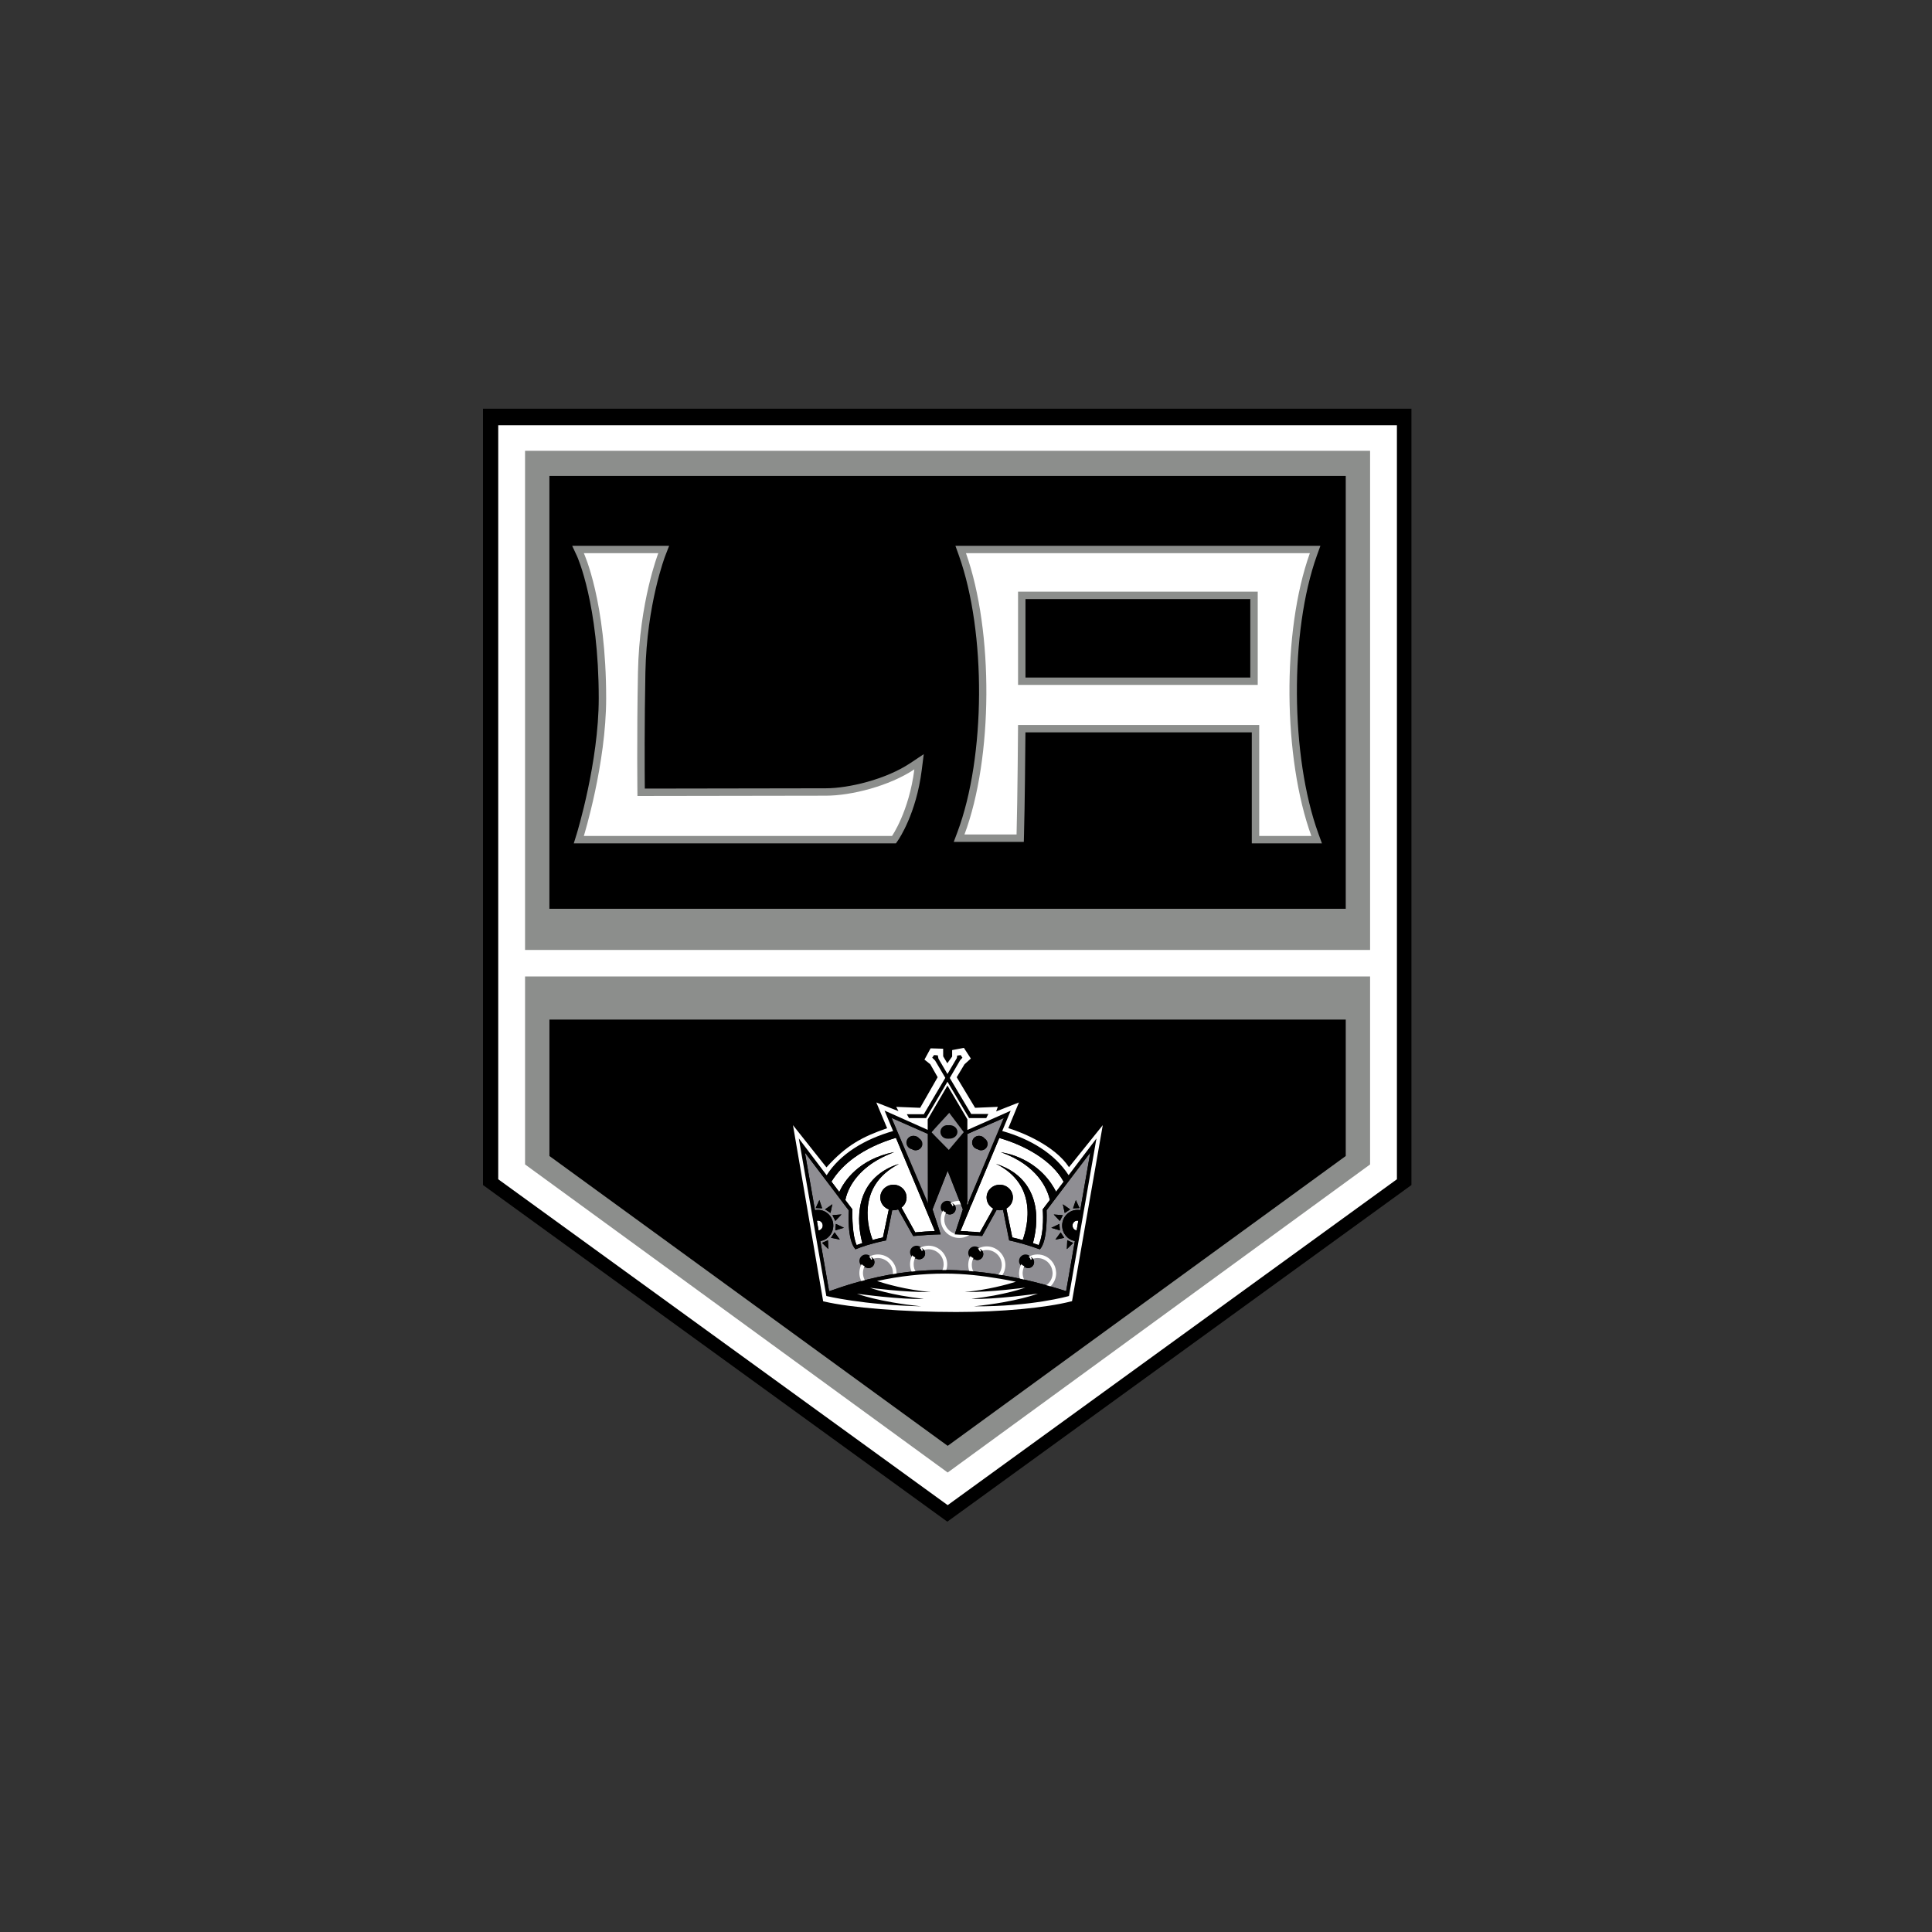 <?xml version="1.0" encoding="UTF-8"?>
<svg width="52px" height="52px" viewBox="0 0 52 52" version="1.1" xmlns="http://www.w3.org/2000/svg" xmlns:xlink="http://www.w3.org/1999/xlink">
    <rect x="0" y="0" width="52" height="52" fill="#333333" stroke="none"/>
    <!-- Generator: Sketch 55.2 (78181) - https://sketchapp.com -->
    <title>LA</title>
    <desc>Created with Sketch.</desc>
    <g id="LA" stroke="none" stroke-width="1" fill="none" fill-rule="evenodd">
        <g id="Group-101" transform="translate(13, 11)">
            <polygon id="Fill-1" fill="#000000" points="0 1.91999984e-05 0 0.399 0 20.693 0 20.895 0.165 21.015 12.261 29.785 12.497 29.956 12.733 29.785 24.824 21.015 24.989 20.895 24.989 1.91999984e-05"></polygon>
            <polygon id="Fill-2" fill="#FFFFFF" points="0.41 20.74 12.507 29.511 24.598 20.74 24.598 0.446 0.41 0.446"></polygon>
            <polygon id="Fill-3" fill="#8C8E8C" points="23.876 20.341 12.507 28.633 1.132 20.341 1.132 15.282 23.876 15.282"></polygon>
            <polygon id="Fill-4" fill="#8C8E8C" points="1.132 14.568 23.876 14.568 23.876 1.133 1.132 1.133"></polygon>
            <polygon id="Fill-5" fill="#000000" points="1.787 13.46 23.221 13.46 23.221 1.811 1.787 1.811"></polygon>
            <g id="Group-100" transform="translate(1.786, 1.78)">
                <path d="M12.815,3.344 L18.866,3.344 L18.866,5.456 L12.815,5.456 L12.815,3.344 Z M20.697,9.653 C19.944,7.574 19.926,4.22 20.657,2.176 L20.753,1.91 L20.469,1.91 L11.213,1.91 L10.929,1.91 L11.024,2.175 C11.761,4.248 11.743,7.584 10.985,9.611 L10.884,9.88 L11.173,9.88 L12.575,9.88 L12.77,9.88 L12.775,9.686 C12.797,8.895 12.81,7.456 12.814,6.931 L18.906,6.931 L18.906,9.72 L18.906,9.92 L19.106,9.92 L20.509,9.92 L20.794,9.92 L20.697,9.653 Z" id="Fill-6" fill="#8C8E8C"></path>
                <path d="M12.615,5.655 L19.066,5.655 L19.066,3.145 L12.615,3.145 L12.615,5.655 Z M20.469,2.109 C19.71,4.228 19.752,7.634 20.509,9.72 L19.106,9.72 L19.106,6.732 L12.615,6.732 C12.615,6.732 12.602,8.697 12.575,9.68 L11.173,9.68 C11.944,7.619 11.96,4.21 11.213,2.109 L20.469,2.109 Z" id="Fill-8" fill="#FFFFFF"></path>
                <polygon id="Fill-10" fill="#000000" points="21.435 18.334 10.721 26.135 0.002 18.334 0.002 14.662 21.435 14.662"></polygon>
                <path d="M0.002,0.057 L21.435,0.057" id="Fill-12" fill="#8C8E8C"></path>
                <path d="M14.095,19.743 L14.171,19.521 L14.269,19.736 L14.095,19.743 Z M13.871,19.868 L13.821,19.634 L14.017,19.771 L13.871,19.868 Z M13.741,20.083 L13.682,20.021 L13.576,19.908 L13.703,19.918 L13.819,19.927 L13.741,20.083 Z M13.858,20.537 L13.62,20.584 L13.762,20.39 L13.858,20.537 Z M12.641,21.16 C12.641,21.157 12.642,21.154 12.642,21.151 C12.647,21.058 12.723,20.984 12.818,20.984 C12.871,20.984 12.918,21.008 12.951,21.045 C12.993,21.064 13.025,21.1 13.039,21.144 C13.044,21.159 13.047,21.175 13.047,21.191 C13.047,21.28 12.975,21.351 12.886,21.351 C12.862,21.351 12.838,21.345 12.817,21.335 C12.72,21.335 12.641,21.256 12.641,21.16 L12.641,21.16 Z M8.589,21.351 C8.565,21.351 8.542,21.345 8.521,21.335 C8.446,21.335 8.382,21.288 8.357,21.223 C8.349,21.203 8.344,21.182 8.344,21.16 C8.344,21.063 8.423,20.984 8.521,20.984 C8.574,20.984 8.622,21.008 8.654,21.045 C8.71,21.07 8.75,21.126 8.75,21.191 C8.75,21.2 8.749,21.208 8.748,21.216 C8.736,21.292 8.67,21.351 8.589,21.351 L8.589,21.351 Z M7.677,20.388 L7.818,20.583 L7.58,20.535 L7.677,20.388 Z M7.619,19.926 L7.684,19.921 L7.862,19.907 L7.723,20.054 L7.697,20.081 L7.619,19.926 Z M7.567,19.866 L7.421,19.77 L7.602,19.643 L7.617,19.632 L7.609,19.667 L7.567,19.866 Z M7.169,19.734 L7.267,19.519 L7.343,19.742 L7.169,19.734 Z M7.797,20.305 L7.697,20.335 L7.711,20.161 L7.762,20.185 L7.928,20.265 L7.797,20.305 Z M9.885,20.748 C9.938,20.748 9.986,20.772 10.018,20.809 C10.075,20.834 10.114,20.89 10.114,20.955 C10.114,21.043 10.042,21.115 9.954,21.115 C9.929,21.115 9.905,21.109 9.885,21.099 C9.787,21.098 9.708,21.02 9.708,20.923 C9.708,20.826 9.788,20.748 9.885,20.748 L9.885,20.748 Z M10.709,19.54 C10.763,19.54 10.81,19.564 10.842,19.601 C10.873,19.614 10.898,19.637 10.915,19.666 C10.93,19.689 10.938,19.717 10.938,19.747 C10.938,19.835 10.866,19.907 10.778,19.907 C10.753,19.907 10.73,19.901 10.709,19.891 C10.612,19.891 10.533,19.812 10.533,19.715 C10.533,19.701 10.535,19.687 10.538,19.674 C10.557,19.597 10.626,19.54 10.709,19.54 L10.709,19.54 Z M11.45,20.767 C11.503,20.767 11.551,20.791 11.583,20.828 C11.64,20.853 11.679,20.909 11.679,20.974 C11.679,21.063 11.607,21.134 11.519,21.134 C11.494,21.134 11.471,21.128 11.45,21.118 C11.352,21.118 11.274,21.04 11.274,20.943 C11.274,20.846 11.353,20.767 11.45,20.767 L11.45,20.767 Z M13.51,20.267 L13.646,20.202 L13.727,20.162 L13.741,20.336 L13.625,20.301 L13.51,20.267 Z M13.939,20.602 L14.099,20.674 L13.929,20.84 L13.939,20.602 Z M7.339,20.672 L7.499,20.601 L7.509,20.839 L7.339,20.672 Z M14.031,18.939 L13.837,19.195 L13.691,19.387 L13.684,19.397 L13.493,19.649 L13.383,19.794 C13.383,19.794 13.424,20.623 13.201,20.846 C13.133,20.821 13.06,20.796 12.986,20.772 C12.893,20.741 12.797,20.713 12.704,20.687 C12.588,20.654 12.475,20.626 12.376,20.605 L12.211,19.783 C12.182,19.79 12.153,19.794 12.123,19.794 C12.093,19.794 12.065,19.791 12.038,19.784 L11.649,20.487 C11.402,20.466 11.076,20.448 10.91,20.444 L11.129,19.771 L11.086,19.662 L10.721,18.732 L10.349,19.678 L10.313,19.771 L10.533,20.443 C10.339,20.445 9.987,20.47 9.794,20.488 L9.388,19.771 C9.349,19.786 9.306,19.794 9.261,19.794 C9.25,19.794 9.239,19.794 9.228,19.793 L9.065,20.605 C8.951,20.628 8.842,20.654 8.737,20.681 C8.672,20.698 8.609,20.716 8.548,20.735 C8.438,20.769 8.335,20.806 8.239,20.846 C8.003,20.586 8.06,19.799 8.06,19.799 L7.95,19.655 L7.761,19.405 L7.7,19.324 L7.54,19.113 L7.409,18.94 L6.878,18.24 L7.149,19.792 C7.175,19.787 7.202,19.784 7.23,19.784 C7.457,19.784 7.642,19.973 7.642,20.206 C7.642,20.417 7.491,20.591 7.294,20.623 L7.529,21.969 L7.53,21.974 C7.754,21.895 7.974,21.821 8.192,21.758 C8.318,21.721 8.443,21.687 8.568,21.656 C9.286,21.476 9.983,21.39 10.726,21.402 C11.367,21.412 12.043,21.493 12.786,21.662 C12.961,21.701 13.139,21.745 13.321,21.795 C13.513,21.847 13.708,21.909 13.909,21.971 L13.91,21.965 L14.144,20.622 C13.95,20.588 13.802,20.414 13.802,20.206 C13.802,19.973 13.987,19.784 14.215,19.784 C14.24,19.784 14.265,19.786 14.289,19.791 L14.559,18.243 L14.031,18.939 Z" id="Fill-14" fill="#8F8E93"></path>
                <path d="M10.562,17.685 C10.562,17.669 10.565,17.654 10.57,17.638 C10.594,17.561 10.675,17.504 10.773,17.504 C10.867,17.504 10.946,17.557 10.973,17.63 C10.98,17.647 10.984,17.666 10.984,17.685 C10.984,17.786 10.89,17.867 10.773,17.867 C10.656,17.867 10.562,17.786 10.562,17.685 L10.562,17.685 Z M11.283,17.692 L11.234,17.636 L11.088,17.468 L10.799,17.133 L10.491,17.468 L10.32,17.655 L10.283,17.695 L10.786,18.206 L11.283,17.692 Z" id="Fill-16" fill="#8F8E93"></path>
                <path d="M9.866,18.18 C9.83,18.18 9.796,18.169 9.769,18.15 C9.684,18.132 9.62,18.06 9.62,17.973 C9.62,17.872 9.705,17.791 9.809,17.791 C9.87,17.791 9.924,17.819 9.958,17.862 C10.008,17.892 10.041,17.946 10.041,18.008 C10.041,18.103 9.963,18.18 9.866,18.18 L9.866,18.18 Z M9.428,17.817 L10.21,19.648 L10.208,17.74 L10.081,17.685 L9.764,17.548 L9.21,17.308 L9.35,17.636 L9.428,17.817 Z" id="Fill-18" fill="#8F8E93"></path>
                <path d="M11.625,18.18 C11.589,18.18 11.556,18.169 11.528,18.15 C11.444,18.132 11.381,18.06 11.381,17.973 C11.381,17.872 11.465,17.791 11.568,17.791 C11.629,17.791 11.682,17.819 11.716,17.862 C11.765,17.892 11.798,17.946 11.798,18.008 C11.798,18.103 11.721,18.18 11.625,18.18 L11.625,18.18 Z M12.108,17.634 L12.249,17.306 L11.702,17.545 L11.436,17.66 L11.251,17.741 L11.249,19.649 L12.034,17.808 L12.108,17.634 Z" id="Fill-20" fill="#8F8E93"></path>
                <path d="M8.316,22.069 C8.309,22.068 8.304,22.067 8.304,22.067 C8.304,22.067 8.309,22.068 8.316,22.069 L8.316,22.069 Z M13.951,22.07 C13.819,22.105 13.151,22.27 12.147,22.324 C12.824,22.209 13.147,22.081 13.164,22.074 L13.143,21.997 C13.135,21.998 12.569,22.078 12.027,22.119 C12.528,22.022 12.823,21.913 12.827,21.912 L12.807,21.835 C12.801,21.836 12.38,21.895 11.889,21.93 C12.183,21.871 12.422,21.803 12.57,21.756 L12.717,21.71 L12.566,21.679 C12.419,21.649 12.283,21.623 12.152,21.601 C11.581,21.505 11.104,21.459 10.651,21.459 L10.641,21.459 C10.037,21.459 9.422,21.526 8.811,21.66 L8.669,21.691 L8.807,21.736 C8.94,21.78 9.212,21.862 9.563,21.933 C9.068,21.9 8.642,21.842 8.636,21.841 L8.617,21.918 C8.621,21.92 8.915,22.025 9.415,22.121 C8.868,22.081 8.294,22.003 8.286,22.002 L8.266,22.078 C8.282,22.085 8.558,22.191 9.126,22.296 C8.212,22.224 7.617,22.098 7.49,22.069 L6.782,18.017 L7.43,18.875 L7.465,18.921 L7.496,18.872 C7.835,18.338 8.446,17.933 9.263,17.7 L9.306,17.688 L9.289,17.647 L9.098,17.19 L10.166,17.666 L10.223,17.691 L10.223,17.63 L10.223,17.36 L10.311,17.209 L10.715,16.517 L11.124,17.209 L11.211,17.356 L11.211,17.633 L11.211,17.695 L11.267,17.67 L12.34,17.193 L12.152,17.646 L12.134,17.687 L12.178,17.699 C12.984,17.928 13.595,18.333 13.943,18.871 L13.974,18.919 L14.008,18.874 L14.657,18.017 L13.951,22.07 Z M10.527,21.527 C10.565,21.526 10.603,21.524 10.641,21.524 L10.651,21.524 C10.61,21.524 10.568,21.526 10.527,21.527 L10.527,21.527 Z M10.078,17.25 L10.101,17.25 L10.113,17.23 L10.691,16.25 L10.703,16.23 L10.691,16.21 L10.416,15.744 L10.414,15.74 L10.41,15.736 L10.357,15.683 L10.374,15.659 L10.422,15.662 L10.433,15.72 L10.434,15.726 L10.437,15.732 L10.681,16.147 L10.715,16.206 L10.75,16.147 L11.001,15.718 L11.005,15.711 L11.006,15.704 L11.012,15.666 L11.051,15.661 L11.067,15.685 L11.03,15.723 L11.027,15.726 L11.024,15.731 L10.742,16.213 L10.73,16.234 L10.742,16.254 L11.32,17.223 L11.331,17.243 L11.354,17.243 L11.75,17.243 L11.734,17.273 L11.319,17.273 L11.209,17.087 L10.75,16.314 L10.715,16.255 L10.681,16.314 L10.148,17.218 L10.116,17.273 L9.703,17.273 L9.69,17.25 L10.078,17.25 Z M13.986,18.635 C13.608,18.058 12.724,17.695 12.353,17.585 L12.603,16.98 L12.639,16.893 L12.551,16.927 L12.025,17.134 L12.05,17.066 L12.07,17.01 L12.011,17.013 L11.459,17.037 L10.964,16.214 L11.173,15.866 L11.319,15.734 L11.344,15.711 L11.326,15.683 L11.172,15.446 L11.158,15.424 L11.131,15.429 L10.873,15.477 L10.841,15.484 L10.841,15.517 L10.841,15.658 L10.711,15.838 L10.6,15.652 L10.599,15.485 L10.599,15.446 L10.56,15.445 L10.285,15.437 L10.26,15.437 L10.249,15.458 L10.112,15.71 L10.096,15.739 L10.122,15.76 L10.253,15.865 L10.451,16.213 L9.98,17.037 L9.405,17.014 L9.336,17.011 L9.368,17.072 L9.396,17.126 L8.888,16.927 L8.8,16.893 L8.837,16.98 L9.091,17.586 C8.42,17.818 7.994,18.044 7.458,18.64 L6.557,17.504 L7.365,22.218 L7.369,22.244 L7.395,22.25 C8.112,22.419 9.541,22.533 10.951,22.533 C12.151,22.533 13.364,22.421 14.043,22.247 L14.068,22.241 L14.072,22.216 L14.895,17.504 L13.986,18.635 Z" id="Fill-22" fill="#FFFFFF"></path>
                <path d="M9.328,17.844 C8.905,17.97 8.518,18.15 8.199,18.382 C7.949,18.564 7.743,18.779 7.593,19.023 L7.803,19.302 C7.931,19.022 8.311,18.423 9.281,18.228 C8.992,18.342 8.766,18.465 8.589,18.601 C8.141,18.945 8.004,19.325 7.967,19.519 L7.993,19.554 L8.154,19.767 C8.152,19.974 8.155,20.477 8.271,20.732 C8.32,20.713 8.371,20.695 8.424,20.677 C8.379,20.514 8.295,20.13 8.36,19.723 C8.425,19.315 8.64,18.883 9.195,18.627 C9.261,18.597 9.333,18.572 9.41,18.547 C8.809,18.857 8.608,19.309 8.571,19.719 C8.536,20.095 8.641,20.434 8.701,20.593 C8.79,20.569 8.883,20.547 8.978,20.526 L9.136,19.772 C9.095,19.757 9.058,19.735 9.027,19.708 C8.953,19.645 8.907,19.553 8.907,19.451 C8.907,19.261 9.065,19.107 9.261,19.107 C9.456,19.107 9.614,19.261 9.614,19.451 C9.614,19.548 9.573,19.635 9.507,19.697 C9.498,19.706 9.488,19.714 9.478,19.722 L9.847,20.39 C10.02,20.373 10.197,20.36 10.376,20.353 L10.097,19.684 L9.328,17.844 Z" id="Fill-24" fill="#FFFFFF"></path>
                <path d="M12.11,17.849 L11.356,19.655 L11.066,20.352 C11.24,20.359 11.415,20.371 11.59,20.388 L11.947,19.749 C11.901,19.723 11.861,19.688 11.83,19.645 C11.791,19.59 11.769,19.523 11.769,19.451 C11.769,19.261 11.927,19.107 12.123,19.107 C12.318,19.107 12.476,19.261 12.476,19.451 C12.476,19.517 12.457,19.579 12.423,19.631 C12.393,19.679 12.35,19.719 12.3,19.748 L12.46,20.526 C12.554,20.547 12.647,20.571 12.739,20.596 C12.808,20.405 12.914,20.024 12.853,19.622 C12.795,19.231 12.579,18.82 12.019,18.542 C12.201,18.606 12.36,18.679 12.488,18.768 C12.826,19.003 12.991,19.311 13.062,19.617 C13.161,20.047 13.073,20.472 13.015,20.678 C13.067,20.696 13.118,20.713 13.169,20.732 C13.334,20.369 13.279,19.77 13.279,19.77 L13.401,19.609 L13.471,19.517 C13.403,19.218 13.143,18.587 12.151,18.23 C12.287,18.256 12.415,18.288 12.53,18.33 C13.198,18.573 13.511,19.041 13.638,19.296 L13.842,19.027 C13.531,18.451 12.797,18.046 12.11,17.849" id="Fill-26" fill="#FFFFFF"></path>
                <path d="M7.23,20.072 C7.22,20.072 7.21,20.074 7.201,20.076 L7.233,20.263 L7.246,20.338 C7.309,20.329 7.358,20.274 7.358,20.206 C7.358,20.132 7.3,20.072 7.23,20.072" id="Fill-28" fill="#FFFFFF"></path>
                <path d="M14.237,20.076 C14.228,20.074 14.218,20.073 14.209,20.073 C14.138,20.073 14.081,20.133 14.081,20.206 C14.081,20.274 14.129,20.33 14.192,20.338 L14.211,20.227 L14.237,20.076 Z" id="Fill-30" fill="#FFFFFF"></path>
                <path d="M9.248,21.484 C9.248,21.543 9.234,21.599 9.211,21.65 C9.148,21.79 9.008,21.887 8.844,21.887 C8.786,21.887 8.73,21.874 8.68,21.852 C8.594,21.813 8.526,21.746 8.484,21.662 C8.457,21.608 8.441,21.548 8.441,21.484 C8.441,21.261 8.621,21.08 8.844,21.08 C8.907,21.08 8.966,21.096 9.019,21.122 C9.154,21.187 9.248,21.324 9.248,21.484 M8.844,20.984 C8.568,20.984 8.344,21.208 8.344,21.484 C8.344,21.548 8.358,21.608 8.379,21.664 C8.451,21.85 8.631,21.983 8.843,21.984 C8.844,21.984 8.844,21.984 8.844,21.984 C9.063,21.984 9.246,21.843 9.314,21.648 C9.333,21.596 9.344,21.542 9.344,21.484 C9.344,21.359 9.297,21.246 9.221,21.158 C9.129,21.052 8.996,20.984 8.844,20.984" id="Fill-32" fill="#FFFFFF"></path>
                <path d="M10.612,21.248 C10.612,21.47 10.431,21.651 10.208,21.651 C10.15,21.651 10.094,21.638 10.044,21.615 C9.903,21.553 9.805,21.412 9.805,21.248 C9.805,21.025 9.986,20.844 10.208,20.844 C10.271,20.844 10.33,20.86 10.383,20.885 C10.518,20.95 10.612,21.088 10.612,21.248 M10.208,20.748 C9.932,20.748 9.708,20.971 9.708,21.248 C9.708,21.523 9.932,21.747 10.207,21.748 L10.208,21.748 C10.485,21.748 10.708,21.524 10.708,21.248 C10.708,21.123 10.661,21.01 10.585,20.922 C10.493,20.816 10.359,20.748 10.208,20.748" id="Fill-34" fill="#FFFFFF"></path>
                <path d="M11.033,20.443 C10.974,20.443 10.919,20.43 10.868,20.407 C10.728,20.344 10.629,20.204 10.629,20.04 C10.629,19.998 10.637,19.958 10.649,19.92 C10.701,19.756 10.852,19.636 11.033,19.636 C11.096,19.636 11.154,19.652 11.207,19.677 C11.301,19.723 11.375,19.803 11.411,19.903 C11.426,19.945 11.436,19.991 11.436,20.04 C11.436,20.263 11.256,20.443 11.033,20.443 M11.409,19.714 C11.318,19.608 11.184,19.54 11.033,19.54 C10.797,19.54 10.601,19.703 10.548,19.922 C10.539,19.96 10.533,19.999 10.533,20.04 C10.533,20.315 10.756,20.539 11.031,20.54 C11.032,20.54 11.032,20.54 11.033,20.54 C11.309,20.54 11.533,20.316 11.533,20.04 C11.533,19.991 11.524,19.945 11.511,19.9 C11.49,19.831 11.456,19.768 11.409,19.714" id="Fill-36" fill="#FFFFFF"></path>
                <path d="M12.177,21.267 C12.177,21.49 11.997,21.67 11.774,21.67 C11.715,21.67 11.66,21.657 11.609,21.635 C11.469,21.572 11.37,21.431 11.37,21.267 C11.37,21.044 11.551,20.864 11.774,20.864 C11.836,20.864 11.895,20.879 11.948,20.905 C12.083,20.97 12.177,21.107 12.177,21.267 M11.774,20.767 C11.498,20.767 11.274,20.991 11.274,21.267 C11.274,21.543 11.497,21.766 11.772,21.767 L11.774,21.767 C12.05,21.767 12.274,21.543 12.274,21.267 C12.274,21.142 12.226,21.029 12.15,20.942 C12.059,20.836 11.925,20.767 11.774,20.767" id="Fill-38" fill="#FFFFFF"></path>
                <path d="M13.141,21.887 C13.083,21.887 13.027,21.874 12.977,21.852 C12.836,21.789 12.738,21.648 12.738,21.484 C12.738,21.475 12.74,21.466 12.74,21.457 C12.755,21.247 12.928,21.081 13.141,21.081 C13.204,21.081 13.263,21.096 13.316,21.122 C13.439,21.181 13.526,21.301 13.541,21.444 C13.542,21.457 13.545,21.47 13.545,21.484 C13.545,21.707 13.364,21.887 13.141,21.887 M13.518,21.158 C13.426,21.052 13.292,20.984 13.141,20.984 C12.874,20.984 12.657,21.195 12.644,21.459 C12.643,21.467 12.641,21.475 12.641,21.484 C12.641,21.76 12.864,21.983 13.14,21.984 C13.14,21.984 13.141,21.984 13.141,21.984 C13.417,21.984 13.641,21.76 13.641,21.484 C13.641,21.469 13.638,21.456 13.637,21.442 C13.628,21.334 13.585,21.236 13.518,21.158" id="Fill-40" fill="#FFFFFF"></path>
                <path d="M14.215,19.784 C13.987,19.784 13.802,19.973 13.802,20.206 C13.802,20.414 13.95,20.588 14.144,20.622 L13.91,21.965 L13.909,21.971 C13.708,21.909 13.513,21.847 13.321,21.795 C13.139,21.745 12.961,21.701 12.786,21.661 C12.043,21.493 11.367,21.412 10.726,21.402 C9.983,21.39 9.286,21.476 8.568,21.656 C8.443,21.687 8.318,21.721 8.192,21.758 C7.974,21.821 7.754,21.895 7.53,21.974 L7.529,21.969 L7.294,20.623 C7.491,20.591 7.642,20.417 7.642,20.206 C7.642,19.973 7.457,19.784 7.23,19.784 C7.202,19.784 7.175,19.787 7.149,19.792 L6.878,18.24 L7.409,18.94 L7.54,19.113 L7.7,19.324 L7.761,19.405 L7.95,19.655 L8.06,19.799 C8.06,19.799 8.003,20.586 8.239,20.845 C8.335,20.806 8.438,20.769 8.548,20.735 C8.609,20.716 8.672,20.698 8.737,20.681 C8.842,20.653 8.951,20.628 9.065,20.605 L9.228,19.793 C9.239,19.794 9.25,19.794 9.261,19.794 C9.306,19.794 9.349,19.786 9.388,19.771 L9.794,20.488 C9.987,20.47 10.339,20.445 10.533,20.443 L10.313,19.771 L10.349,19.678 L10.721,18.732 L11.086,19.662 L11.129,19.771 L10.91,20.444 C11.076,20.448 11.402,20.466 11.649,20.487 L12.038,19.784 C12.065,19.791 12.093,19.794 12.123,19.794 C12.153,19.794 12.182,19.79 12.211,19.783 L12.376,20.605 C12.475,20.626 12.588,20.654 12.704,20.687 C12.797,20.713 12.893,20.741 12.986,20.772 C13.06,20.796 13.133,20.821 13.201,20.846 C13.424,20.623 13.383,19.794 13.383,19.794 L13.493,19.649 L13.684,19.397 L13.691,19.387 L13.837,19.195 L14.031,18.939 L14.559,18.243 L14.289,19.791 C14.265,19.786 14.24,19.784 14.215,19.784 L14.215,19.784 Z M14.211,20.227 L14.192,20.338 C14.129,20.33 14.081,20.274 14.081,20.206 C14.081,20.133 14.138,20.073 14.209,20.073 C14.218,20.073 14.228,20.074 14.237,20.076 L14.211,20.227 Z M7.233,20.263 L7.201,20.076 C7.21,20.074 7.22,20.072 7.23,20.072 C7.3,20.072 7.358,20.132 7.358,20.206 C7.358,20.274 7.309,20.329 7.246,20.338 L7.233,20.263 Z M8.199,18.382 C8.518,18.15 8.905,17.97 9.328,17.844 L10.097,19.684 L10.376,20.353 C10.197,20.36 10.02,20.373 9.847,20.39 L9.478,19.722 C9.488,19.714 9.498,19.706 9.507,19.697 C9.573,19.635 9.614,19.548 9.614,19.451 C9.614,19.261 9.456,19.107 9.261,19.107 C9.065,19.107 8.907,19.261 8.907,19.451 C8.907,19.553 8.953,19.645 9.027,19.708 C9.058,19.735 9.095,19.757 9.136,19.772 L8.978,20.526 C8.883,20.547 8.79,20.569 8.701,20.593 C8.641,20.434 8.536,20.095 8.571,19.719 C8.608,19.309 8.809,18.857 9.41,18.547 C9.333,18.572 9.261,18.597 9.195,18.627 C8.64,18.883 8.425,19.315 8.36,19.723 C8.295,20.13 8.379,20.514 8.424,20.677 C8.371,20.695 8.32,20.713 8.271,20.732 C8.155,20.477 8.152,19.974 8.154,19.767 L7.993,19.554 L7.967,19.519 C8.004,19.325 8.141,18.945 8.589,18.601 C8.766,18.465 8.992,18.342 9.281,18.228 C8.311,18.423 7.931,19.022 7.803,19.302 L7.593,19.023 C7.743,18.779 7.949,18.564 8.199,18.382 L8.199,18.382 Z M9.21,17.308 L9.75,17.548 L10.06,17.685 L10.183,17.74 L10.185,19.648 L9.422,17.817 L9.347,17.636 L9.21,17.308 Z M12.23,17.306 L12.093,17.634 L12.02,17.808 L11.249,19.649 L11.251,17.741 L11.433,17.66 L11.693,17.545 L12.23,17.306 Z M10.733,17.133 L10.985,17.468 L11.112,17.636 L11.154,17.692 L10.721,18.206 L10.283,17.695 L10.315,17.655 L10.464,17.469 L10.733,17.133 Z M13.842,19.027 L13.638,19.296 C13.511,19.041 13.198,18.573 12.53,18.33 C12.415,18.288 12.287,18.257 12.151,18.23 C13.143,18.587 13.403,19.218 13.471,19.517 L13.401,19.609 L13.279,19.77 C13.279,19.77 13.334,20.369 13.169,20.732 C13.118,20.713 13.067,20.695 13.015,20.678 C13.073,20.472 13.161,20.047 13.062,19.617 C12.991,19.311 12.826,19.003 12.488,18.768 C12.36,18.679 12.201,18.606 12.019,18.542 C12.579,18.82 12.795,19.231 12.853,19.622 C12.914,20.024 12.808,20.405 12.739,20.596 C12.647,20.571 12.554,20.547 12.46,20.526 L12.3,19.748 C12.35,19.719 12.393,19.679 12.423,19.631 C12.457,19.579 12.476,19.517 12.476,19.451 C12.476,19.261 12.318,19.107 12.123,19.107 C11.927,19.107 11.768,19.261 11.768,19.451 C11.768,19.523 11.791,19.59 11.83,19.645 C11.861,19.688 11.901,19.723 11.947,19.749 L11.59,20.388 C11.416,20.371 11.24,20.359 11.066,20.352 L11.356,19.655 L12.11,17.849 C12.797,18.046 13.531,18.451 13.842,19.027 L13.842,19.027 Z M13.976,18.85 C13.6,18.268 12.948,17.876 12.189,17.661 L12.416,17.116 L11.251,17.633 L11.251,17.346 L11.159,17.189 L10.715,16.438 L10.277,17.188 L10.183,17.349 L10.183,17.63 L9.022,17.112 L9.252,17.662 C8.483,17.881 7.825,18.28 7.463,18.851 L6.714,17.861 L7.455,22.102 L7.455,22.102 C7.455,22.102 8.442,22.343 10.01,22.38 C8.836,22.258 8.28,22.041 8.28,22.041 C8.28,22.041 9.487,22.207 10.083,22.179 C9.183,22.082 8.63,21.881 8.63,21.881 C8.63,21.881 9.545,22.005 10.262,21.996 C9.591,21.935 9.031,21.768 8.82,21.699 C9.433,21.565 10.041,21.498 10.651,21.499 C11.16,21.499 11.655,21.557 12.145,21.64 C12.283,21.664 12.421,21.69 12.558,21.718 C12.312,21.795 11.792,21.939 11.179,21.995 C11.896,22.004 12.813,21.875 12.813,21.875 C12.813,21.875 12.259,22.081 11.358,22.178 C11.954,22.206 13.149,22.037 13.149,22.037 C13.149,22.037 12.605,22.257 11.431,22.38 C12.984,22.391 13.986,22.102 13.986,22.102 L14.725,17.862 L13.976,18.85 Z" id="Fill-42" fill="#000000"></path>
                <polygon id="Fill-44" fill="#000000" points="7.169 19.734 7.343 19.742 7.267 19.519"></polygon>
                <polygon id="Fill-46" fill="#000000" points="7.421 19.77 7.567 19.866 7.609 19.667 7.617 19.632 7.602 19.643"></polygon>
                <polygon id="Fill-48" fill="#000000" points="7.723 20.054 7.862 19.907 7.684 19.921 7.619 19.926 7.697 20.081"></polygon>
                <polygon id="Fill-50" fill="#000000" points="7.711 20.161 7.697 20.335 7.797 20.305 7.928 20.265 7.762 20.185"></polygon>
                <polygon id="Fill-52" fill="#000000" points="7.58 20.535 7.818 20.583 7.677 20.388"></polygon>
                <polygon id="Fill-54" fill="#000000" points="7.339 20.672 7.509 20.839 7.499 20.601"></polygon>
                <polygon id="Fill-56" fill="#000000" points="14.095 19.743 14.269 19.736 14.171 19.521"></polygon>
                <polygon id="Fill-58" fill="#000000" points="13.871 19.868 14.017 19.771 13.821 19.634"></polygon>
                <polygon id="Fill-60" fill="#000000" points="13.576 19.908 13.682 20.021 13.741 20.083 13.819 19.927 13.703 19.918"></polygon>
                <polygon id="Fill-62" fill="#000000" points="13.741 20.336 13.727 20.162 13.646 20.202 13.51 20.267 13.625 20.301"></polygon>
                <polygon id="Fill-64" fill="#000000" points="13.62 20.584 13.858 20.537 13.762 20.39"></polygon>
                <polygon id="Fill-66" fill="#000000" points="13.939 20.602 13.929 20.84 14.099 20.674"></polygon>
                <path d="M8.654,21.045 C8.681,21.076 8.697,21.116 8.697,21.16 C8.697,21.18 8.693,21.199 8.687,21.217 C8.663,21.286 8.598,21.335 8.521,21.335 C8.521,21.335 8.521,21.335 8.52,21.335 C8.541,21.345 8.565,21.351 8.59,21.351 C8.67,21.351 8.736,21.292 8.748,21.216 C8.749,21.208 8.75,21.2 8.75,21.191 C8.75,21.126 8.71,21.07 8.654,21.045" id="Fill-68" fill="#000000"></path>
                <path d="M8.65,21.218 C8.659,21.2 8.663,21.18 8.663,21.16 C8.663,21.103 8.63,21.055 8.583,21.032 C8.564,21.023 8.543,21.018 8.521,21.018 C8.442,21.018 8.378,21.081 8.378,21.16 C8.378,21.182 8.384,21.203 8.394,21.222 C8.408,21.251 8.433,21.275 8.463,21.289 C8.481,21.297 8.5,21.301 8.521,21.301 C8.579,21.301 8.628,21.267 8.65,21.218" id="Fill-70" fill="#000000"></path>
                <path d="M10.018,20.809 C10.045,20.84 10.061,20.879 10.061,20.923 C10.061,21.02 9.982,21.099 9.885,21.099 L9.884,21.099 C9.906,21.109 9.929,21.115 9.954,21.115 C10.042,21.115 10.114,21.043 10.114,20.955 C10.114,20.89 10.074,20.834 10.018,20.809" id="Fill-72" fill="#000000"></path>
                <path d="M10.027,20.923 C10.027,20.867 9.994,20.819 9.947,20.796 C9.928,20.787 9.907,20.781 9.885,20.781 C9.806,20.781 9.743,20.845 9.743,20.923 C9.743,20.981 9.777,21.03 9.827,21.052 C9.845,21.06 9.864,21.065 9.885,21.065 C9.964,21.065 10.027,21.001 10.027,20.923" id="Fill-74" fill="#000000"></path>
                <path d="M10.915,19.666 C10.898,19.637 10.873,19.614 10.842,19.601 C10.859,19.62 10.871,19.642 10.878,19.666 C10.883,19.682 10.886,19.698 10.886,19.715 C10.886,19.812 10.807,19.891 10.709,19.891 C10.709,19.891 10.709,19.891 10.709,19.891 C10.73,19.901 10.753,19.907 10.778,19.907 C10.866,19.907 10.938,19.835 10.938,19.747 C10.938,19.717 10.93,19.689 10.915,19.666" id="Fill-76" fill="#000000"></path>
                <path d="M10.852,19.715 C10.852,19.698 10.848,19.682 10.843,19.667 C10.83,19.632 10.804,19.604 10.771,19.588 C10.752,19.579 10.731,19.574 10.709,19.574 C10.645,19.574 10.592,19.616 10.574,19.673 C10.57,19.687 10.567,19.701 10.567,19.715 C10.567,19.773 10.602,19.822 10.651,19.844 C10.669,19.852 10.689,19.857 10.709,19.857 C10.788,19.857 10.852,19.794 10.852,19.715" id="Fill-78" fill="#000000"></path>
                <path d="M11.583,20.828 C11.61,20.859 11.627,20.899 11.627,20.943 C11.627,21.04 11.548,21.118 11.45,21.118 L11.45,21.118 C11.471,21.128 11.494,21.134 11.519,21.134 C11.607,21.134 11.679,21.063 11.679,20.975 C11.679,20.909 11.64,20.853 11.583,20.828" id="Fill-80" fill="#000000"></path>
                <path d="M11.593,20.943 C11.593,20.887 11.559,20.838 11.512,20.816 C11.493,20.807 11.472,20.801 11.45,20.801 C11.371,20.801 11.308,20.864 11.308,20.943 C11.308,21 11.342,21.05 11.392,21.072 C11.41,21.08 11.429,21.084 11.45,21.084 C11.529,21.084 11.593,21.021 11.593,20.943" id="Fill-82" fill="#000000"></path>
                <path d="M12.951,21.045 C12.974,21.072 12.99,21.107 12.993,21.145 C12.993,21.15 12.994,21.154 12.994,21.16 C12.994,21.256 12.915,21.335 12.818,21.335 C12.818,21.335 12.817,21.335 12.817,21.335 C12.838,21.345 12.862,21.351 12.886,21.351 C12.975,21.351 13.047,21.28 13.047,21.191 C13.047,21.175 13.044,21.159 13.039,21.144 C13.025,21.1 12.993,21.064 12.951,21.045" id="Fill-84" fill="#000000"></path>
                <path d="M12.96,21.16 C12.96,21.155 12.959,21.15 12.959,21.145 C12.954,21.095 12.923,21.053 12.879,21.032 C12.861,21.023 12.84,21.018 12.818,21.018 C12.742,21.018 12.681,21.076 12.676,21.15 C12.676,21.153 12.675,21.156 12.675,21.16 C12.675,21.217 12.71,21.267 12.76,21.289 C12.777,21.297 12.797,21.301 12.818,21.301 C12.896,21.301 12.96,21.238 12.96,21.16" id="Fill-86" fill="#000000"></path>
                <path d="M9.755,18.15 C9.782,18.169 9.815,18.18 9.85,18.18 C9.944,18.18 10.02,18.103 10.02,18.008 C10.02,17.946 9.988,17.892 9.939,17.862 C9.906,17.819 9.853,17.791 9.794,17.791 C9.692,17.791 9.61,17.872 9.61,17.973 C9.61,18.06 9.672,18.132 9.755,18.15" id="Fill-88" fill="#000000"></path>
                <path d="M11.378,17.973 C11.378,18.06 11.44,18.132 11.523,18.15 C11.55,18.169 11.583,18.18 11.618,18.18 C11.712,18.18 11.789,18.103 11.789,18.008 C11.789,17.946 11.756,17.892 11.708,17.862 C11.674,17.819 11.622,17.791 11.562,17.791 C11.461,17.791 11.378,17.872 11.378,17.973" id="Fill-90" fill="#000000"></path>
                <path d="M10.71,17.867 C10.812,17.867 10.894,17.786 10.894,17.685 C10.894,17.666 10.89,17.647 10.884,17.63 C10.861,17.557 10.792,17.504 10.71,17.504 C10.625,17.504 10.554,17.561 10.533,17.638 C10.529,17.654 10.526,17.669 10.526,17.685 C10.526,17.786 10.608,17.867 10.71,17.867" id="Fill-92" fill="#000000"></path>
                <polygon id="Fill-94" fill="#000000" points="10.139 17.313 10.183 17.239 10.715 16.334 11.174 17.108 11.296 17.313 11.759 17.313 11.815 17.203 11.354 17.203 10.777 16.234 11.059 15.751 11.118 15.689 11.071 15.618 10.977 15.631 10.967 15.698 10.715 16.127 10.472 15.712 10.455 15.625 10.354 15.617 10.304 15.687 10.382 15.764 10.657 16.23 10.078 17.21 9.622 17.21 9.68 17.313"></polygon>
                <path d="M2.932,1.91 L0.928,1.91 L0.614,1.91 L0.746,2.193 C0.752,2.205 1.329,3.482 1.329,6.014 C1.329,7.731 0.743,9.643 0.737,9.662 L0.657,9.92 L0.928,9.92 L9.223,9.92 L9.328,9.92 L9.387,9.834 C9.407,9.805 9.874,9.123 10.022,7.952 L10.077,7.518 L9.712,7.761 C9.054,8.2 8.051,8.437 7.441,8.437 C6.915,8.437 3.443,8.443 2.569,8.445 C2.565,7.963 2.558,6.669 2.585,5.314 C2.621,3.483 3.114,2.193 3.119,2.181 L3.224,1.91 L2.932,1.91 Z" id="Fill-96" fill="#8C8E8C"></path>
                <path d="M2.385,5.31 C2.422,3.417 2.932,2.109 2.932,2.109 L0.928,2.109 C0.928,2.109 1.529,3.397 1.529,6.014 C1.529,7.781 0.928,9.72 0.928,9.72 L9.223,9.72 C9.223,9.72 9.68,9.063 9.824,7.927 C9.143,8.381 8.117,8.636 7.441,8.636 C6.835,8.636 2.371,8.644 2.371,8.644 C2.371,8.644 2.351,7.038 2.385,5.31" id="Fill-98" fill="#FFFFFF"></path>
            </g>
        </g>
    </g>
</svg>